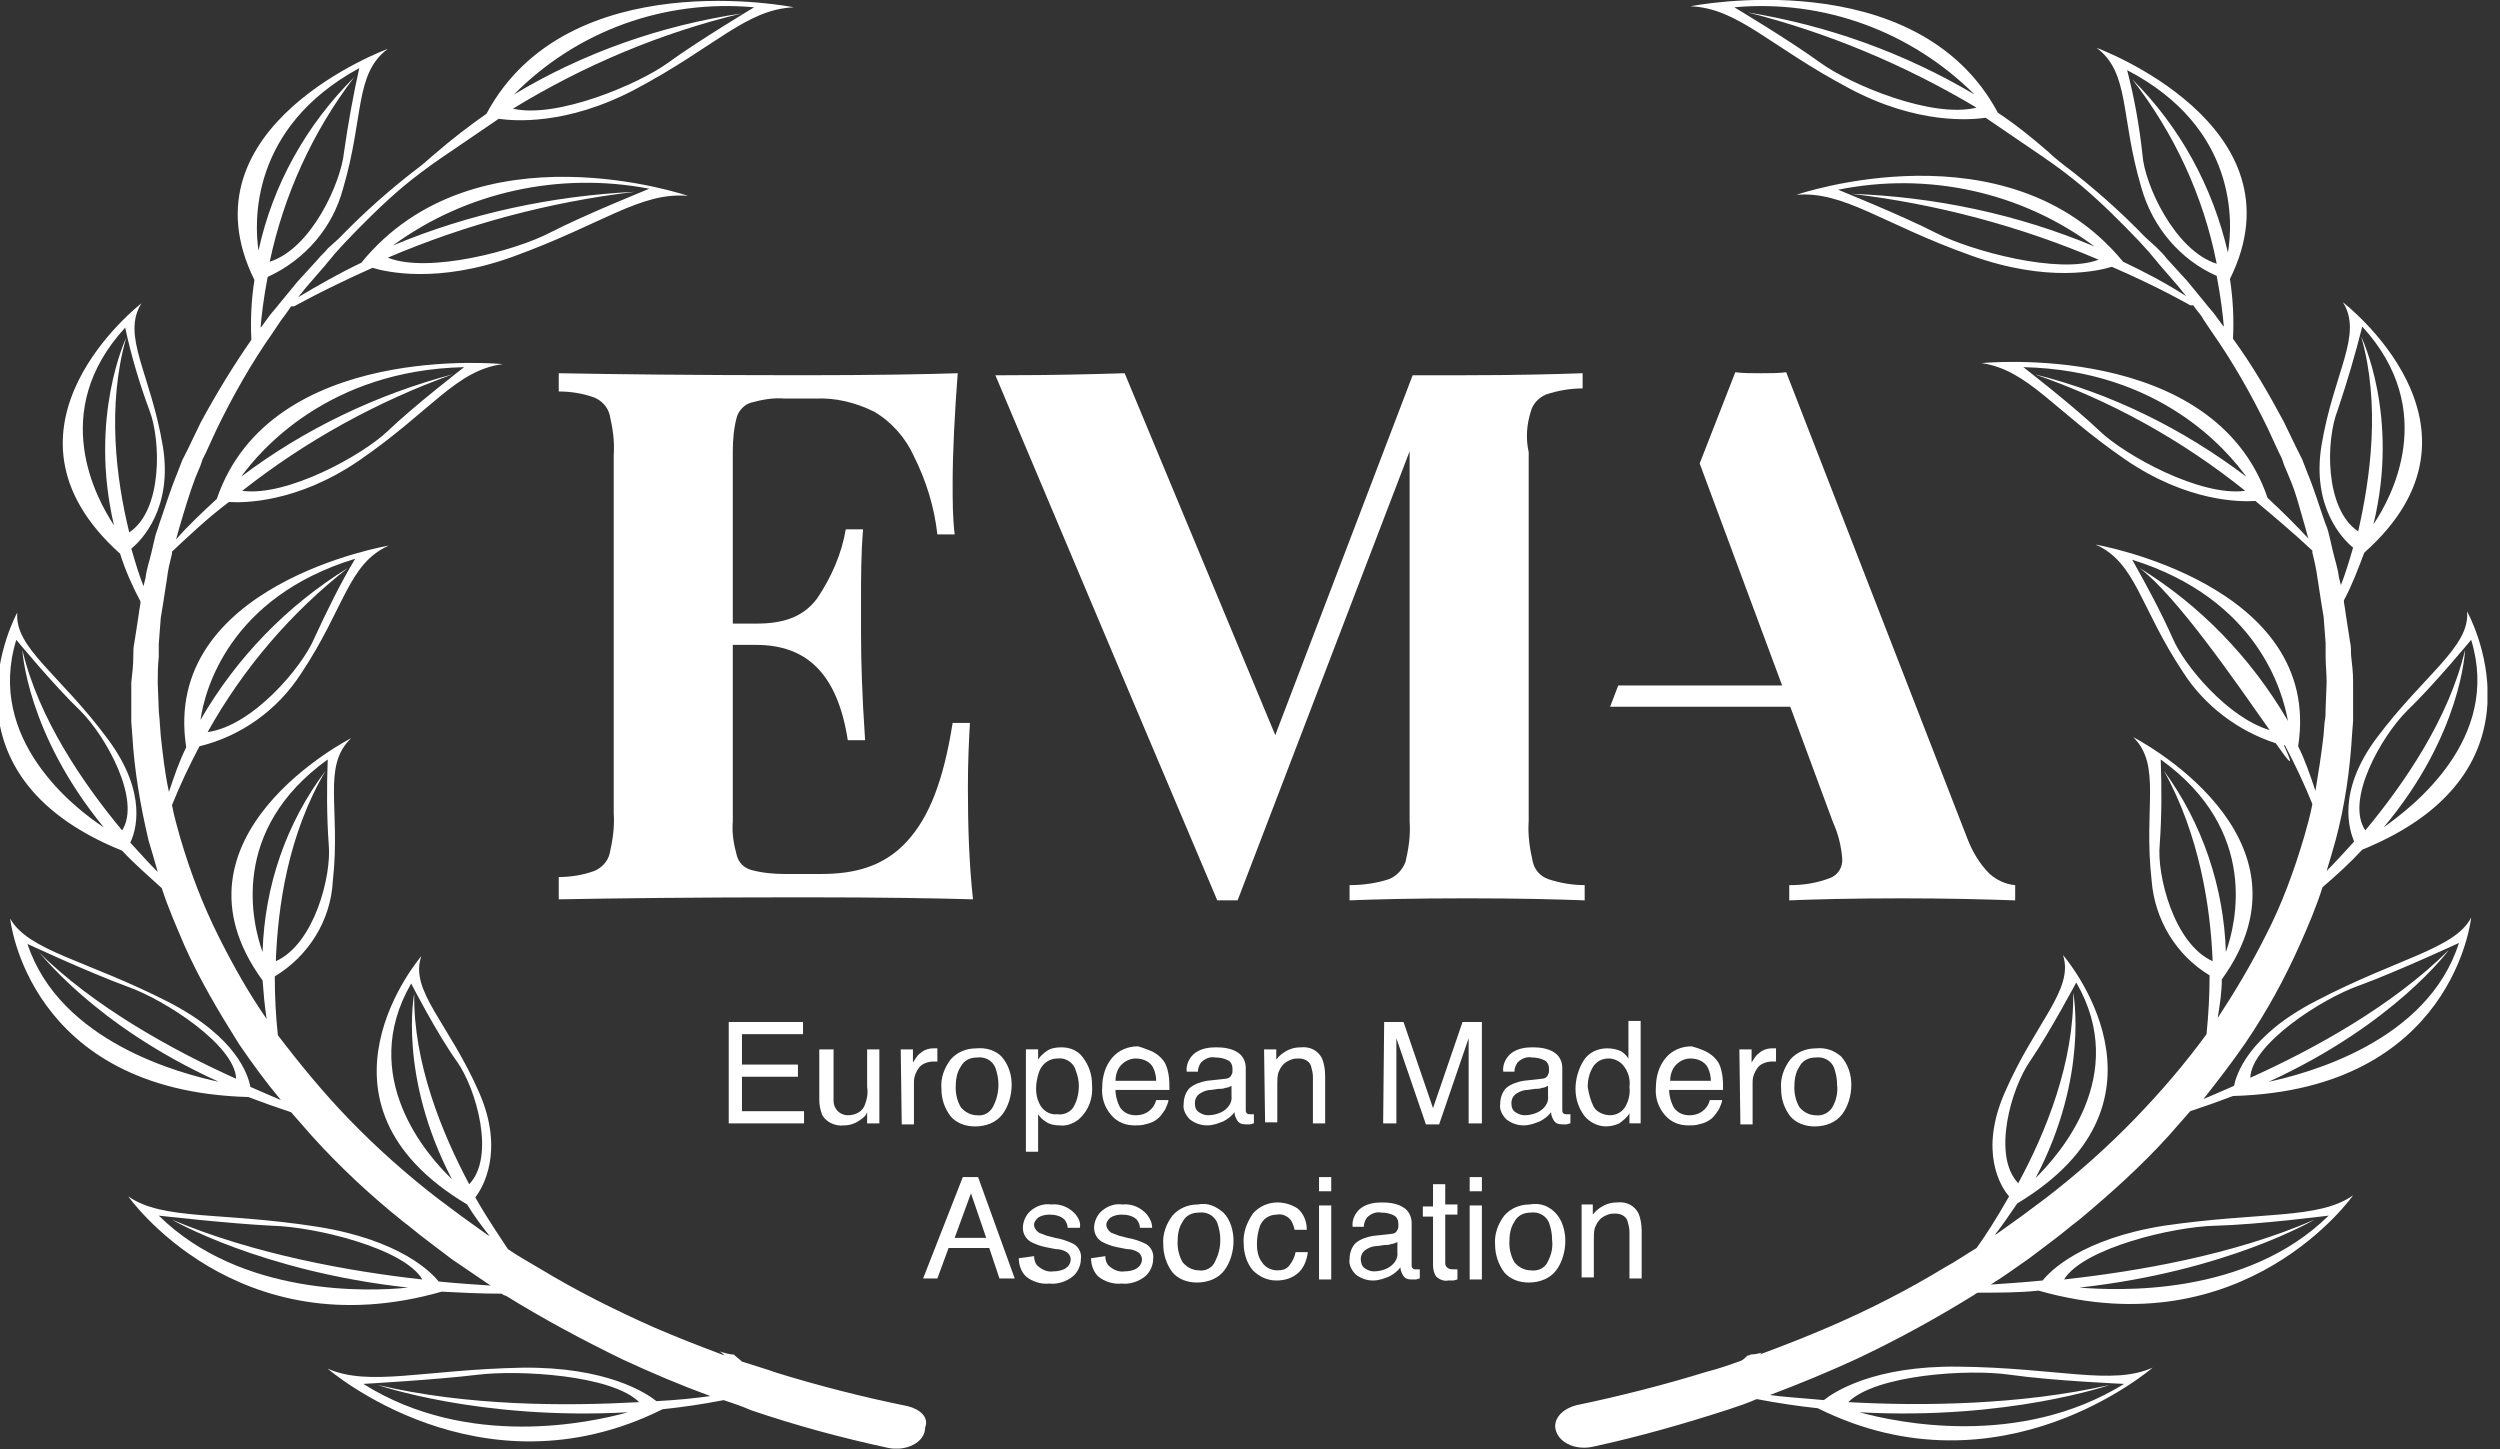 <svg xmlns="http://www.w3.org/2000/svg" width="138" height="80" viewBox="0 0 138 80" fill="none"><rect x="0" y="0" width="138" height="80" fill="#333333" stroke="none"/><g clip-path="url(#clip0_1969_4024)"><path d="M53.428 43.432C53.428 45.502 53.484 47.572 53.709 49.643C51.855 49.587 48.709 49.531 44.27 49.531C38.259 49.531 33.821 49.587 30.843 49.643V48.412C31.517 48.412 32.192 48.3 32.81 48.076C33.203 47.908 33.54 47.572 33.652 47.125C33.821 46.397 33.933 45.614 33.877 44.886V25.134C33.933 24.351 33.821 23.623 33.652 22.896C33.54 22.448 33.203 22.112 32.81 21.945C32.192 21.721 31.517 21.609 30.843 21.609V20.602C33.821 20.657 38.259 20.713 44.27 20.713C48.315 20.713 51.181 20.657 52.866 20.602C52.698 22.84 52.586 24.91 52.586 26.701C52.586 27.652 52.585 28.547 52.697 29.499H51.743C51.574 27.988 51.124 26.533 50.45 25.19C50.001 24.183 49.215 23.287 48.26 22.728C47.248 22.224 46.125 21.945 45.001 22H43.316C42.698 21.945 42.079 22.056 41.461 22.224C41.068 22.336 40.787 22.672 40.675 23.008C40.506 23.623 40.45 24.295 40.45 24.91V34.423H41.742C43.203 34.423 44.326 34.087 45.113 33.024C45.9 31.849 46.462 30.562 46.687 29.219H47.641C47.529 30.562 47.529 31.849 47.529 33.08V35.038C47.529 36.437 47.585 38.396 47.754 40.858H46.798C46.237 37.221 44.551 35.598 41.742 35.598H40.45V45.334C40.394 46.006 40.506 46.621 40.675 47.237C40.787 47.628 41.068 47.908 41.461 48.02C42.079 48.188 42.698 48.244 43.316 48.244H45.338C47.248 48.244 48.821 47.796 50.057 46.453C51.293 45.11 52.08 43.096 52.586 39.906H53.54C53.484 40.914 53.428 42.033 53.428 43.432Z" fill="white"></path><path d="M109.834 48.245C109.272 47.686 108.879 47.014 108.598 46.287L98.598 20.547C98.204 20.603 97.699 20.603 97.193 20.603C96.688 20.603 96.182 20.603 95.789 20.547L93.822 25.583L98.373 37.837H89.328L88.878 39.012H98.823L101.182 45.391C101.463 46.007 101.631 46.678 101.688 47.35C101.744 47.853 101.463 48.301 101.013 48.469C100.283 48.749 99.553 48.861 98.766 48.861V49.7C100.114 49.644 102.193 49.588 105.003 49.588C107.531 49.588 109.609 49.644 111.238 49.7V48.861C110.677 48.805 110.227 48.581 109.834 48.245Z" fill="white"></path><path d="M84.496 22.728C84.609 22.28 84.946 21.945 85.339 21.777C86.013 21.553 86.687 21.441 87.361 21.441V20.602C85.844 20.657 83.653 20.713 80.901 20.713H77.979L70.395 40.578L62.08 20.602C60.282 20.657 58.091 20.713 55.563 20.713C55.338 20.713 55.113 20.713 54.945 20.713L62.361 38.284L67.193 49.699H68.316L77.811 24.91V45.334C77.867 46.117 77.755 46.845 77.586 47.572C77.418 48.02 77.08 48.356 76.687 48.524C76.013 48.747 75.283 48.859 74.496 48.859V49.699C75.901 49.643 78.035 49.587 81.013 49.587C83.822 49.587 85.957 49.643 87.474 49.699V48.859C86.8 48.859 86.126 48.747 85.452 48.524C85.002 48.356 84.721 48.02 84.609 47.572C84.44 46.845 84.328 46.062 84.384 45.334V24.966C84.215 24.183 84.272 23.455 84.496 22.728Z" fill="white"></path><path d="M127.868 55.239C124.048 57.198 123.43 59.38 123.317 59.94C122.699 60.219 122.138 60.443 121.632 60.667C122.418 59.66 123.205 58.653 123.936 57.589C125.116 55.855 126.126 54.008 126.969 52.106C127.419 51.098 127.868 50.035 128.205 48.972C128.992 48.301 129.722 47.629 130.397 46.902C141.127 42.537 136.183 33.752 136.183 33.752C136.352 35.711 133.823 37.221 131.183 40.746C128.936 43.768 129.722 45.895 129.947 46.454C129.385 47.07 128.88 47.629 128.43 48.077C128.599 47.517 128.767 46.958 128.936 46.342C129.441 44.44 129.722 42.481 129.835 40.523L129.891 39.795C129.891 39.572 129.891 39.292 129.891 39.068V37.613C129.891 37.109 129.834 36.662 129.778 36.158C129.778 35.934 129.778 35.654 129.722 35.431L129.61 34.703L129.497 33.976L129.441 33.584L129.385 33.248V33.136C129.834 32.297 130.171 31.402 130.508 30.507C138.318 23.568 129.329 16.686 129.329 16.686C130.453 18.476 128.823 20.546 128.149 24.575C127.588 27.989 129.329 29.779 129.891 30.227C129.666 31.01 129.441 31.738 129.216 32.297L129.104 31.849C129.048 31.346 128.879 30.898 128.767 30.395L128.599 29.667C128.542 29.443 128.486 29.164 128.374 28.94C128.037 27.989 127.756 27.037 127.363 26.086L127.082 25.359L126.913 25.023L126.745 24.687L126.07 23.288C125.228 21.721 124.329 20.155 123.261 18.7C123.318 17.581 123.262 16.518 123.093 15.399C127.307 6.893 115.733 2.64 115.733 2.64C117.587 4.039 117.025 6.39 118.205 10.362C118.823 12.545 120.34 14.335 122.362 15.231C122.587 16.406 122.699 17.357 122.756 18.028L122.7 17.972L122.25 17.357C122.082 17.133 121.913 16.965 121.744 16.741L120.733 15.51L119.61 14.279C119.441 14.056 119.273 13.888 119.048 13.664L118.43 13.104C117.025 11.649 115.508 10.306 113.879 9.075C113.598 8.852 113.317 8.628 113.092 8.404C112.193 7.621 111.294 6.893 110.283 6.222C105.789 -2.172 93.317 0.346 93.317 0.346C95.957 0.458 97.643 2.529 102.081 4.879C105.845 6.893 108.823 6.613 109.609 6.501L112.811 8.684C113.542 9.187 114.216 9.691 114.89 10.251C116.014 11.202 117.081 12.265 118.093 13.328L118.654 13.944C118.823 14.167 118.992 14.335 119.16 14.559L120.227 15.79L120.677 16.35C119.553 15.622 118.374 15.007 117.194 14.447C110.845 6.725 99.159 10.754 99.159 10.754C101.8 10.53 103.935 12.377 108.823 14.111C113.036 15.622 115.845 14.951 116.576 14.727C119.272 15.902 120.902 16.853 120.902 16.853H121.07L121.183 17.021C121.351 17.245 121.52 17.413 121.632 17.637L122.081 18.308C123.261 19.987 124.272 21.777 125.171 23.624L125.79 24.967L125.958 25.303L126.07 25.638L126.351 26.31C126.745 27.205 126.969 28.156 127.25 29.108C127.306 29.331 127.362 29.499 127.419 29.723C126.688 28.94 125.958 28.212 125.171 27.485C122.194 18.756 109.385 20.043 109.385 20.043C111.969 20.434 113.317 22.617 117.306 25.359C120.733 27.709 123.655 27.709 124.498 27.653C125.565 28.548 126.632 29.443 127.643 30.395V30.507C127.756 30.954 127.868 31.458 127.924 31.905L128.149 33.36L128.205 33.696L128.261 34.032L128.318 34.759L128.374 35.487C128.374 35.711 128.374 35.99 128.374 36.214C128.374 36.718 128.43 37.165 128.43 37.669L128.374 39.124C128.374 39.348 128.374 39.627 128.318 39.851L128.261 40.579C128.149 41.586 127.98 42.649 127.812 43.656C127.531 42.817 127.25 41.978 126.857 41.194C128.261 32.241 115.677 30.059 115.677 30.059C117.924 31.066 118.093 33.472 120.508 37.109C121.688 38.956 123.542 40.355 125.621 41.026C126.408 42.145 126.688 42.481 126.07 41.138H126.126C126.688 42.201 127.194 43.265 127.643 44.384C127.531 44.999 127.363 45.559 127.194 46.174C126.632 48.077 125.958 49.923 125.059 51.658C124.273 53.225 123.374 54.736 122.419 56.19C122.531 55.463 122.643 54.791 122.643 54.064C128.374 46.118 117.756 40.691 117.756 40.691C119.329 42.257 118.317 44.552 118.767 48.58C118.935 50.763 120.115 52.721 121.969 53.84C121.969 54.903 121.913 55.967 121.8 57.086C120.621 58.708 119.272 60.275 117.868 61.73C116.351 63.297 114.722 64.752 112.98 66.095C112.531 66.43 112.081 66.766 111.632 67.102L110.227 68.109L110.115 68.165C110.564 67.605 110.958 66.99 111.351 66.43C120.846 60.723 113.879 52.721 113.879 52.721C114.497 54.624 112.362 56.414 110.677 60.275C109.216 63.577 110.452 65.535 110.902 66.039C110.171 67.326 109.553 68.277 109.104 68.892C108.542 69.228 107.98 69.62 107.362 69.956C105.34 71.187 103.261 72.25 101.07 73.201C99.778 73.761 98.486 74.264 97.137 74.768C97.193 74.712 97.249 74.656 97.306 74.656C97.081 74.712 96.856 74.768 96.631 74.768C96.575 74.824 96.519 74.824 96.463 74.824C96.35 74.936 96.238 75.048 96.126 75.104C95.508 75.327 94.89 75.551 94.216 75.719C91.856 76.447 89.44 77.062 87.025 77.566C86.35 77.734 85.844 78.181 85.844 78.741C85.9 79.58 86.912 80.084 87.923 79.86C90.507 79.3 93.036 78.573 95.452 77.789C95.957 77.622 96.463 77.454 96.969 77.23C98.148 77.454 99.272 77.622 100.34 77.734C110.452 82.769 118.823 75.495 118.823 75.495C116.576 76.502 113.598 75.495 108.092 75.439C103.429 75.383 101.238 76.838 100.676 77.286C99.497 77.174 98.486 77.118 97.699 77.006C99.328 76.391 100.957 75.719 102.53 74.992C104.778 73.928 106.912 72.753 108.991 71.466C109.047 71.41 109.16 71.355 109.216 71.355C110.34 71.355 111.463 71.355 112.53 71.243C123.935 74.488 129.891 65.983 129.891 65.983C127.981 67.326 124.778 66.878 119.441 67.661C114.891 68.389 113.149 70.179 112.755 70.683C111.632 70.795 110.677 70.851 109.89 70.907C110.621 70.459 111.295 69.956 112.025 69.452L113.43 68.389C113.879 68.053 114.328 67.661 114.778 67.326C116.519 65.871 118.205 64.36 119.722 62.681C120.115 62.234 120.508 61.786 120.902 61.338C121.744 61.059 122.531 60.779 123.261 60.499C135.453 60.163 136.408 50.651 136.408 50.651C135.509 52.385 132.363 52.889 127.868 55.239ZM132.868 39.236C134.329 37.837 136.408 35.319 136.408 35.319C138.093 40.803 133.149 44.552 131.576 45.671C135.902 40.523 136.071 35.878 136.071 35.878C135.172 39.683 132.7 43.265 130.565 45.839C129.441 44.16 131.464 40.635 132.868 39.236ZM129.048 22.617C129.554 21.106 130.003 19.595 130.397 18.028C134.666 22.673 131.969 27.541 131.014 28.94C132.475 22.953 130.34 18.588 130.34 18.588C131.407 22.337 130.846 26.366 130.172 29.331C128.318 28.101 128.374 24.296 129.048 22.617ZM100.508 3.48C98.823 2.249 95.733 0.402 95.733 0.402C100.677 -0.045 105.508 1.745 108.991 5.214C105.115 2.92 100.901 1.409 96.463 0.682C100.901 1.801 105.171 3.592 109.104 5.942C106.632 6.557 102.137 4.655 100.508 3.48ZM106.912 12.88C104.946 11.873 101.463 10.474 101.463 10.474C106.407 9.467 111.575 10.586 115.62 13.608C111.351 11.817 106.8 10.866 102.193 10.698C106.913 11.258 111.519 12.489 115.845 14.335C113.654 15.175 108.766 13.832 106.912 12.88ZM122.981 13.944C122.138 10.306 120.34 7.005 117.699 4.375C120.003 7.341 121.632 10.81 122.362 14.559C120.059 13.832 118.373 10.194 118.261 8.516C118.093 6.949 117.812 5.382 117.418 3.872C123.542 7.061 123.261 12.321 122.981 13.944ZM123.936 27.093C121.464 27.429 117.306 25.135 115.901 23.792C114.441 22.393 111.688 20.267 111.688 20.267C119.272 20.434 122.98 24.911 123.992 26.31C120.508 23.68 116.576 21.721 112.306 20.658C116.52 22.113 120.452 24.296 123.936 27.093ZM118.093 31.346C120.171 32.913 123.43 37.669 125.284 40.299C122.98 39.627 120.565 36.718 119.947 35.263C119.272 33.752 118.486 32.297 117.699 30.898C124.666 33.081 126.014 38.228 126.295 39.795C124.272 36.326 121.464 33.416 118.093 31.346ZM122.138 53.057C120.003 52.106 119.048 48.301 119.216 46.622C119.329 45.055 119.328 43.488 119.272 41.922C124.722 45.839 123.43 50.986 122.868 52.553C122.756 48.972 121.576 45.447 119.441 42.537C121.408 46.062 122.025 50.091 122.138 53.057ZM112.081 58.541C113.149 56.974 114.609 54.232 114.609 54.232C117.587 59.38 113.654 63.745 112.362 65.031C115.34 59.38 114.441 54.791 114.441 54.791C114.497 58.653 112.924 62.513 111.407 65.311C109.946 63.8 111.014 60.051 112.081 58.541ZM110.958 75.887C113.317 76.223 117.25 76.391 117.25 76.391C111.463 79.972 104.665 78.517 102.643 77.957C110.845 78.405 116.463 76.447 116.463 76.447C111.519 77.566 106.07 77.622 102.025 77.398C103.542 75.887 108.654 75.551 110.958 75.887ZM122.25 67.661C124.61 67.605 128.542 67.102 128.542 67.102C123.991 71.578 116.913 71.243 114.778 71.075C122.924 70.179 127.756 67.326 127.756 67.326C123.261 69.284 117.98 70.179 113.935 70.627C115.002 68.892 119.947 67.717 122.25 67.661ZM125.228 59.716C132.194 56.526 135.172 52.441 135.172 52.441C132.082 55.519 127.7 57.925 124.217 59.492C124.273 57.645 128.149 55.127 130.228 54.4C132.362 53.616 135.734 52.05 135.734 52.05C133.992 57.533 127.306 59.268 125.228 59.716Z" fill="white"></path><path d="M50.113 77.622C47.641 77.119 45.225 76.503 42.866 75.776C42.248 75.552 41.63 75.384 40.956 75.16C40.843 75.048 40.675 74.936 40.506 74.769C40.225 74.769 39.944 74.657 39.72 74.601C39.832 74.657 39.888 74.713 40.001 74.825C38.652 74.321 37.36 73.817 36.068 73.258C33.933 72.306 31.798 71.243 29.776 70.012C29.214 69.677 28.596 69.341 28.034 68.949C27.641 68.334 26.966 67.382 26.236 66.095C26.629 65.592 27.866 63.577 26.461 60.332C24.776 56.471 22.584 54.68 23.259 52.778C23.259 52.778 16.292 60.836 25.787 66.487C26.124 67.047 26.573 67.662 27.023 68.222L26.91 68.166L25.506 67.159C25.056 66.823 24.607 66.487 24.157 66.151C22.416 64.808 20.786 63.353 19.27 61.787C17.865 60.332 16.573 58.765 15.337 57.142C15.224 56.079 15.168 55.016 15.168 53.897C17.022 52.778 18.258 50.819 18.371 48.637C18.82 44.608 17.753 42.314 19.382 40.747C19.382 40.747 8.707 46.175 14.494 54.121C14.55 54.848 14.607 55.52 14.719 56.247C13.708 54.792 12.865 53.281 12.078 51.715C11.18 49.924 10.505 48.133 9.944 46.231C9.775 45.615 9.607 45.056 9.494 44.44C9.944 43.321 10.449 42.258 11.011 41.195C13.315 40.635 15.337 39.181 16.629 37.166C19.045 33.529 19.213 31.123 21.461 30.116C21.461 30.116 8.876 32.242 10.28 41.251C9.887 42.034 9.607 42.874 9.326 43.713C9.101 42.706 8.988 41.642 8.876 40.635L8.82 39.908C8.82 39.684 8.764 39.404 8.764 39.181L8.707 37.726C8.707 37.222 8.708 36.774 8.764 36.271C8.764 36.047 8.764 35.767 8.764 35.543L8.82 34.816L8.876 34.089L8.932 33.753L8.988 33.417L9.213 31.962C9.27 31.459 9.382 31.011 9.494 30.563V30.451C10.505 29.5 11.517 28.549 12.64 27.709C13.427 27.765 16.404 27.765 19.831 25.415C23.82 22.673 25.169 20.435 27.753 20.099C27.753 20.099 14.944 18.812 11.966 27.542C11.179 28.269 10.393 28.997 9.719 29.78C9.775 29.556 9.831 29.388 9.888 29.164C10.168 28.213 10.449 27.262 10.786 26.366L11.067 25.695L11.18 25.359L11.348 25.024L11.966 23.681C12.865 21.834 13.876 20.044 15.056 18.365L15.506 17.693C15.674 17.47 15.843 17.246 15.955 17.078L16.068 16.91H16.236C16.236 16.91 17.922 15.959 20.562 14.784C21.292 15.008 24.158 15.679 28.315 14.168C33.259 12.377 35.338 10.587 37.978 10.811C37.978 10.811 26.236 6.782 19.944 14.504C18.764 15.063 17.584 15.735 16.46 16.406L16.91 15.847L17.977 14.616C18.146 14.392 18.315 14.224 18.483 14L19.045 13.385C20.056 12.322 21.124 11.258 22.247 10.307C22.922 9.748 23.595 9.244 24.326 8.74L27.528 6.558C28.315 6.67 31.236 6.95 35.057 4.935C39.495 2.585 41.18 0.515 43.821 0.403C43.821 0.403 31.348 -2.115 26.854 6.278C25.899 6.95 24.944 7.677 24.045 8.461C23.764 8.684 23.54 8.908 23.259 9.132C21.629 10.363 20.112 11.706 18.708 13.161L18.09 13.72C17.921 13.944 17.697 14.112 17.528 14.336L16.404 15.567L15.393 16.798C15.225 17.022 15.056 17.19 14.887 17.414L14.438 18.029L14.382 18.085C14.438 17.414 14.55 16.462 14.775 15.287C16.854 14.336 18.371 12.545 18.933 10.419C20.112 6.446 19.551 4.096 21.405 2.697C21.405 2.697 9.831 6.95 14.045 15.455C13.876 16.518 13.82 17.637 13.876 18.756C12.865 20.211 11.91 21.778 11.067 23.345L10.393 24.744L10.225 25.079L10.056 25.415L9.775 26.143C9.382 27.094 9.101 28.045 8.764 28.997C8.708 29.22 8.595 29.444 8.539 29.724L8.371 30.451C8.258 30.955 8.089 31.403 8.033 31.906L7.921 32.354C7.697 31.794 7.472 31.067 7.247 30.284C7.809 29.836 9.55 28.045 8.988 24.632C8.314 20.603 6.685 18.533 7.809 16.742C7.809 16.742 -1.124 23.625 6.629 30.563C6.91 31.459 7.303 32.354 7.752 33.193V33.305L7.696 33.641L7.64 34.032L7.528 34.76L7.415 35.487C7.359 35.711 7.359 35.991 7.359 36.215C7.359 36.718 7.303 37.166 7.247 37.67V39.124C7.247 39.348 7.247 39.628 7.247 39.852L7.303 40.579C7.415 42.538 7.753 44.496 8.202 46.399C8.371 46.958 8.539 47.518 8.707 48.133C8.258 47.686 7.752 47.126 7.19 46.511C7.471 45.951 8.202 43.825 5.955 40.803C3.314 37.222 0.786 35.767 0.955 33.809C0.955 33.809 -3.933 42.65 6.741 46.958C7.415 47.686 8.202 48.357 8.932 49.029C9.27 50.092 9.719 51.099 10.168 52.162C11.011 54.065 12.078 55.855 13.202 57.646C13.932 58.709 14.663 59.716 15.506 60.724C15 60.5 14.438 60.276 13.82 59.996C13.708 59.381 13.09 57.254 9.269 55.296C4.775 53.002 1.572 52.498 0.561 50.707C0.561 50.707 1.516 60.22 13.708 60.556C14.438 60.835 15.225 61.115 16.068 61.395C16.461 61.843 16.854 62.29 17.247 62.738C18.764 64.417 20.449 65.983 22.191 67.382C22.64 67.718 23.09 68.11 23.54 68.445L24.944 69.509C25.674 70.012 26.349 70.46 27.079 70.963C26.292 70.907 25.337 70.852 24.214 70.74C23.821 70.236 22.079 68.445 17.528 67.718C12.191 66.879 8.989 67.382 7.079 66.039C7.079 66.039 13.034 74.545 24.382 71.299C25.45 71.355 26.517 71.411 27.697 71.411C27.753 71.467 27.865 71.523 27.922 71.523C30 72.81 32.191 73.985 34.383 75.048C35.956 75.776 37.528 76.447 39.214 77.063C38.427 77.175 37.36 77.287 36.236 77.343C35.675 76.895 33.483 75.44 28.82 75.496C23.371 75.608 20.393 76.559 18.09 75.552C18.09 75.552 26.461 82.826 36.574 77.79C37.641 77.678 38.821 77.51 39.945 77.287C40.45 77.454 40.955 77.622 41.461 77.846C43.933 78.685 46.405 79.357 48.99 79.916C50.001 80.14 51.068 79.637 51.068 78.797C51.293 78.238 50.787 77.79 50.113 77.622ZM22.865 54.848C22.865 54.848 21.966 59.381 24.944 65.088C23.596 63.801 19.719 59.437 22.697 54.289C22.697 54.289 24.101 57.03 25.225 58.597C26.293 60.108 27.36 63.857 25.899 65.368C24.382 62.514 22.809 58.653 22.865 54.848ZM19.607 30.843C18.764 32.242 18.034 33.753 17.36 35.208C16.685 36.83 13.933 40.076 11.461 40.411C13.427 36.886 16.067 33.809 19.213 31.347C15.843 33.417 13.034 36.327 11.067 39.74C11.292 38.117 12.64 32.969 19.607 30.843ZM25.618 20.267C25.618 20.267 22.866 22.394 21.405 23.793C20 25.136 15.842 27.43 13.37 27.094C16.854 24.352 20.787 22.17 25 20.659C20.787 21.778 16.798 23.681 13.315 26.311C14.326 24.912 18.09 20.435 25.618 20.267ZM21.686 13.553C25.731 10.587 30.899 9.468 35.843 10.419C35.843 10.419 32.36 11.818 30.394 12.825C28.484 13.832 23.652 15.119 21.405 14.224C25.731 12.377 30.337 11.146 35.057 10.587C30.506 10.811 25.956 11.762 21.686 13.553ZM28.371 5.215C31.854 1.69 36.686 -0.045 41.63 0.403C41.63 0.403 38.54 2.249 36.855 3.481C35.225 4.656 30.731 6.558 28.315 5.999C32.248 3.592 36.517 1.802 40.956 0.739C36.461 1.41 32.191 2.921 28.371 5.215ZM19.831 3.76C19.494 5.271 19.213 6.838 18.989 8.405C18.82 10.083 17.191 13.72 14.887 14.448C15.674 10.755 17.247 7.286 19.55 4.264C16.91 6.894 15.056 10.195 14.27 13.832C14.045 12.322 13.764 7.062 19.831 3.76ZM6.966 18.645C6.966 18.645 4.887 23.009 6.292 28.997C5.337 27.542 2.64 22.729 6.91 18.085C7.247 19.652 7.696 21.163 8.258 22.673C8.876 24.296 8.989 28.157 7.135 29.388C6.404 26.422 5.899 22.394 6.966 18.645ZM6.741 45.839C4.606 43.265 2.134 39.684 1.235 35.879C1.235 35.879 1.46 40.468 5.73 45.671C4.101 44.608 -0.787 40.803 0.899 35.319C0.899 35.319 2.977 37.837 4.438 39.236C5.842 40.635 7.809 44.16 6.741 45.839ZM14.494 52.554C13.932 50.987 12.64 45.839 18.09 41.922C18.034 43.489 18.034 45.056 18.146 46.623C18.314 48.301 17.36 52.106 15.225 53.058C15.337 50.036 15.899 46.063 17.977 42.538C15.786 45.447 14.606 48.917 14.494 52.554ZM12.078 59.716C10 59.269 3.314 57.534 1.516 52.106C1.516 52.106 4.887 53.673 7.022 54.456C9.101 55.184 12.977 57.702 13.034 59.548C9.55 57.982 5.168 55.576 2.078 52.498C2.134 52.442 5.056 56.527 12.078 59.716ZM22.528 71.075C20.393 71.299 13.315 71.579 8.764 67.103C8.764 67.103 12.696 67.55 15.056 67.662C17.359 67.718 22.303 68.893 23.315 70.628C19.27 70.18 13.989 69.229 9.494 67.326C9.494 67.326 14.382 70.18 22.528 71.075ZM34.663 77.958C32.641 78.518 25.843 80.028 20.056 76.391C20.056 76.391 24.045 76.167 26.349 75.888C28.596 75.608 33.764 75.888 35.281 77.398C31.236 77.622 25.787 77.622 20.843 76.447C20.843 76.447 26.461 78.406 34.663 77.958Z" fill="white"></path><path d="M40.226 56.414H44.327V57.086H40.956V58.764H44.046V59.436H40.956V61.338H44.383V62.01H40.226V56.414Z" fill="white"></path><path d="M46.012 57.926V60.668C46.012 60.836 46.012 61.003 46.125 61.171C46.237 61.395 46.517 61.563 46.798 61.563C47.248 61.563 47.641 61.339 47.754 60.947C47.866 60.668 47.922 60.332 47.866 59.996V57.926H48.54V62.011H47.866V61.395C47.81 61.563 47.698 61.675 47.529 61.787C47.248 62.011 46.911 62.123 46.574 62.123C46.125 62.178 45.619 61.955 45.394 61.563C45.282 61.283 45.225 61.003 45.225 60.724V57.926H46.012Z" fill="white"></path><path d="M49.72 57.925H50.394V58.653C50.507 58.485 50.619 58.261 50.788 58.149C50.956 57.981 51.237 57.869 51.518 57.869H51.574H51.743V58.597C51.687 58.597 51.687 58.597 51.63 58.597C51.574 58.597 51.574 58.597 51.518 58.597C51.237 58.597 50.9 58.709 50.731 58.932C50.563 59.156 50.45 59.436 50.45 59.716V62.066H49.776L49.72 57.925Z" fill="white"></path><path d="M55.282 58.318C55.675 58.765 55.844 59.325 55.844 59.884C55.844 60.444 55.675 61.059 55.338 61.507C55.001 61.955 54.439 62.179 53.821 62.179C53.315 62.179 52.81 62.011 52.473 61.619C52.136 61.171 51.967 60.668 51.967 60.108C51.911 59.493 52.136 58.933 52.473 58.486C52.81 58.094 53.316 57.87 53.877 57.87C54.439 57.814 54.945 57.982 55.282 58.318ZM54.833 61.059C55.001 60.724 55.114 60.332 55.114 59.884C55.114 59.549 55.057 59.269 54.944 58.933C54.776 58.541 54.383 58.318 53.933 58.374C53.54 58.374 53.203 58.541 53.035 58.877C52.81 59.213 52.754 59.605 52.754 60.052C52.754 60.444 52.866 60.836 53.035 61.115C53.259 61.395 53.596 61.563 53.933 61.563C54.327 61.619 54.664 61.395 54.833 61.059Z" fill="white"></path><path d="M56.63 57.924H57.304V58.484C57.417 58.316 57.585 58.148 57.754 58.036C57.978 57.868 58.259 57.812 58.596 57.812C59.046 57.812 59.496 57.98 59.777 58.372C60.114 58.82 60.282 59.323 60.282 59.883C60.338 60.61 60.114 61.282 59.552 61.785C59.271 62.009 58.878 62.177 58.484 62.121C58.204 62.121 57.922 62.065 57.698 61.897C57.529 61.785 57.417 61.673 57.304 61.506V63.576H56.63V57.924ZM59.215 61.17C59.44 60.834 59.552 60.386 59.552 59.939C59.552 59.659 59.496 59.379 59.383 59.099C59.271 58.652 58.822 58.372 58.372 58.428C57.923 58.428 57.529 58.708 57.361 59.155C57.249 59.491 57.192 59.771 57.192 60.107C57.192 60.386 57.249 60.666 57.361 60.89C57.529 61.282 57.923 61.562 58.372 61.506C58.709 61.562 59.046 61.394 59.215 61.17Z" fill="white"></path><path d="M63.597 58.038C63.822 58.15 64.046 58.317 64.215 58.541C64.383 58.765 64.439 58.989 64.496 59.269C64.552 59.548 64.552 59.884 64.552 60.164H61.575C61.575 60.5 61.687 60.891 61.855 61.171C62.08 61.451 62.361 61.563 62.698 61.563C63.035 61.563 63.316 61.451 63.541 61.227C63.653 61.115 63.766 60.947 63.822 60.724H64.496C64.496 60.891 64.383 61.059 64.327 61.227C64.215 61.395 64.103 61.563 63.99 61.675C63.766 61.899 63.484 62.011 63.203 62.066C63.035 62.122 62.81 62.122 62.642 62.122C62.136 62.122 61.687 61.955 61.35 61.563C60.956 61.115 60.788 60.556 60.844 59.996C60.844 59.437 61.012 58.821 61.406 58.373C61.743 57.982 62.248 57.758 62.81 57.758C63.035 57.814 63.316 57.926 63.597 58.038ZM63.822 59.66C63.822 59.437 63.765 59.157 63.653 58.933C63.484 58.597 63.092 58.429 62.698 58.429C62.417 58.429 62.136 58.541 61.911 58.765C61.687 58.989 61.575 59.325 61.575 59.66H63.822Z" fill="white"></path><path d="M67.642 59.547C67.754 59.547 67.923 59.491 67.979 59.323C68.035 59.267 68.035 59.155 68.035 59.044C68.035 58.82 67.979 58.652 67.81 58.54C67.586 58.428 67.361 58.372 67.08 58.372C66.799 58.316 66.518 58.428 66.293 58.652C66.181 58.82 66.125 58.988 66.125 59.155H65.507C65.451 58.764 65.675 58.316 66.012 58.092C66.35 57.868 66.743 57.812 67.136 57.812C67.529 57.812 67.979 57.868 68.316 58.092C68.597 58.26 68.766 58.596 68.766 58.932V61.282C68.766 61.338 68.765 61.394 68.822 61.45C68.878 61.506 68.934 61.506 68.99 61.506C69.046 61.506 69.046 61.506 69.102 61.506C69.159 61.506 69.159 61.506 69.215 61.506V62.009C69.159 62.009 69.046 62.065 68.99 62.065C68.934 62.065 68.822 62.065 68.766 62.065C68.541 62.065 68.372 62.009 68.26 61.785C68.204 61.673 68.147 61.562 68.147 61.394C67.979 61.617 67.754 61.785 67.529 61.897C67.249 62.009 66.968 62.121 66.631 62.121C66.294 62.121 65.957 62.009 65.676 61.785C65.451 61.562 65.282 61.226 65.338 60.946C65.338 60.61 65.451 60.275 65.676 60.051C65.957 59.827 66.294 59.715 66.631 59.659L67.642 59.547ZM66.181 61.394C66.349 61.506 66.518 61.562 66.687 61.562C66.911 61.562 67.192 61.506 67.417 61.394C67.754 61.226 68.035 60.89 67.979 60.498V59.939C67.866 59.995 67.754 60.051 67.642 60.051C67.529 60.107 67.361 60.107 67.249 60.107L66.855 60.163C66.687 60.163 66.462 60.219 66.293 60.331C66.069 60.442 65.957 60.666 65.957 60.89C65.957 61.114 66.012 61.282 66.181 61.394Z" fill="white"></path><path d="M69.777 57.925H70.451V58.485C70.62 58.261 70.844 58.093 71.069 57.981C71.293 57.869 71.518 57.813 71.799 57.813C72.305 57.757 72.754 57.981 72.979 58.429C73.091 58.708 73.148 59.044 73.148 59.38V62.01H72.473V59.436C72.473 59.212 72.417 59.044 72.361 58.82C72.249 58.541 71.968 58.429 71.687 58.429C71.575 58.429 71.406 58.429 71.294 58.485C71.125 58.541 70.9 58.653 70.788 58.82C70.675 58.932 70.62 59.1 70.564 59.212C70.507 59.436 70.507 59.604 70.507 59.828V61.954H69.833L69.777 57.925Z" fill="white"></path><path d="M76.406 56.414H77.474L79.103 61.17L80.732 56.414H81.8V62.01H81.069V58.708C81.069 58.596 81.069 58.428 81.069 58.149C81.069 57.869 81.069 57.589 81.069 57.309L79.44 62.066H78.71L77.08 57.309V57.477C77.08 57.589 77.08 57.813 77.08 58.093C77.08 58.373 77.08 58.596 77.08 58.708V62.01H76.35L76.406 56.414Z" fill="white"></path><path d="M85.114 59.547C85.226 59.547 85.395 59.491 85.451 59.323C85.508 59.211 85.507 59.155 85.507 59.044C85.507 58.82 85.451 58.652 85.282 58.54C85.058 58.428 84.833 58.372 84.552 58.372C84.271 58.316 83.991 58.428 83.766 58.652C83.654 58.82 83.597 58.988 83.597 59.155H82.979C82.923 58.764 83.148 58.316 83.485 58.092C83.822 57.868 84.216 57.812 84.609 57.812C85.002 57.812 85.451 57.868 85.788 58.092C86.069 58.26 86.238 58.596 86.238 58.932V61.282C86.238 61.338 86.238 61.394 86.294 61.45C86.35 61.506 86.406 61.506 86.463 61.506C86.519 61.506 86.519 61.506 86.575 61.506C86.631 61.506 86.631 61.506 86.687 61.506V62.009C86.631 62.009 86.519 62.065 86.463 62.065C86.406 62.065 86.294 62.065 86.238 62.065C86.013 62.065 85.845 62.009 85.732 61.785C85.676 61.673 85.62 61.562 85.62 61.394C85.451 61.617 85.226 61.785 85.002 61.897C84.721 62.009 84.44 62.121 84.103 62.121C83.766 62.121 83.429 62.009 83.148 61.785C82.923 61.562 82.755 61.226 82.811 60.946C82.811 60.61 82.923 60.275 83.148 60.051C83.429 59.827 83.766 59.715 84.103 59.659L85.114 59.547ZM83.653 61.394C83.822 61.506 83.99 61.562 84.159 61.562C84.384 61.562 84.665 61.506 84.89 61.394C85.227 61.226 85.508 60.89 85.451 60.498V59.939C85.339 59.995 85.226 60.051 85.114 60.051C85.002 60.107 84.833 60.107 84.721 60.107L84.328 60.163C84.159 60.163 83.935 60.219 83.766 60.331C83.541 60.442 83.429 60.666 83.429 60.89C83.429 61.114 83.485 61.282 83.653 61.394Z" fill="white"></path><path d="M89.496 58.036C89.665 58.148 89.777 58.26 89.89 58.428V56.357H90.564V62.009H89.946V61.449C89.834 61.673 89.609 61.841 89.384 62.009C89.159 62.121 88.878 62.177 88.653 62.177C88.204 62.177 87.755 61.953 87.474 61.617C87.137 61.17 86.968 60.666 86.968 60.106C86.968 59.547 87.137 58.987 87.418 58.54C87.699 58.092 88.204 57.868 88.71 57.868C88.991 57.868 89.272 57.924 89.496 58.036ZM87.98 61.114C88.148 61.394 88.541 61.561 88.878 61.561C89.216 61.561 89.497 61.394 89.665 61.17C89.89 60.834 90.002 60.386 89.946 59.995C90.002 59.603 89.89 59.155 89.609 58.819C89.44 58.596 89.103 58.428 88.822 58.428C88.485 58.428 88.204 58.54 87.98 58.819C87.755 59.155 87.642 59.547 87.642 59.995C87.698 60.386 87.811 60.778 87.98 61.114Z" fill="white"></path><path d="M94.16 58.038C94.385 58.15 94.609 58.317 94.778 58.541C94.946 58.765 95.002 58.989 95.058 59.269C95.115 59.548 95.114 59.884 95.114 60.164H92.137C92.137 60.5 92.249 60.891 92.418 61.171C92.642 61.451 92.923 61.563 93.26 61.563C93.598 61.563 93.879 61.451 94.103 61.227C94.216 61.115 94.328 60.947 94.384 60.724H95.058C95.058 60.891 94.946 61.059 94.89 61.227C94.778 61.395 94.665 61.563 94.553 61.675C94.328 61.899 94.047 62.011 93.766 62.066C93.598 62.122 93.373 62.122 93.205 62.122C92.699 62.122 92.25 61.955 91.912 61.563C91.519 61.115 91.35 60.556 91.407 59.996C91.407 59.437 91.575 58.821 91.969 58.373C92.305 57.982 92.811 57.758 93.373 57.758C93.598 57.814 93.935 57.926 94.16 58.038ZM94.441 59.66C94.441 59.437 94.384 59.157 94.272 58.933C94.103 58.597 93.71 58.429 93.317 58.429C93.036 58.429 92.755 58.541 92.53 58.765C92.305 58.989 92.193 59.325 92.193 59.66H94.441Z" fill="white"></path><path d="M96.013 57.925H96.688V58.653C96.8 58.485 96.912 58.261 97.081 58.149C97.249 57.981 97.531 57.869 97.811 57.869H97.867H98.036V58.597C97.98 58.597 97.98 58.597 97.923 58.597C97.867 58.597 97.868 58.597 97.811 58.597C97.531 58.597 97.193 58.709 97.025 58.932C96.856 59.156 96.744 59.436 96.744 59.716V62.066H96.07L96.013 57.925Z" fill="white"></path><path d="M101.631 58.318C102.025 58.765 102.193 59.325 102.193 59.884C102.193 60.444 102.025 61.059 101.687 61.507C101.35 61.955 100.788 62.179 100.17 62.179C99.665 62.179 99.159 62.011 98.822 61.619C98.485 61.171 98.317 60.668 98.317 60.108C98.26 59.493 98.485 58.933 98.822 58.486C99.159 58.094 99.665 57.87 100.227 57.87C100.789 57.814 101.238 57.982 101.631 58.318ZM101.182 61.059C101.351 60.724 101.463 60.332 101.407 59.884C101.407 59.549 101.35 59.269 101.238 58.933C101.07 58.541 100.676 58.318 100.227 58.374C99.834 58.374 99.496 58.541 99.328 58.877C99.103 59.213 99.047 59.605 99.047 60.052C99.047 60.444 99.159 60.836 99.328 61.115C99.552 61.395 99.89 61.563 100.227 61.563C100.62 61.619 101.014 61.395 101.182 61.059Z" fill="white"></path><path d="M53.147 64.975H53.99L56.012 70.57H55.17L54.608 68.891H52.361L51.743 70.57H50.956L53.147 64.975ZM54.439 68.332L53.597 65.87L52.697 68.332H54.439Z" fill="white"></path><path d="M57.08 69.34C57.08 69.508 57.136 69.732 57.248 69.844C57.473 70.068 57.81 70.236 58.147 70.18C58.372 70.18 58.653 70.124 58.821 70.012C58.99 69.9 59.102 69.732 59.102 69.508C59.102 69.34 58.99 69.172 58.877 69.117C58.709 69.005 58.484 68.949 58.26 68.949L57.698 68.837C57.417 68.781 57.136 68.669 56.911 68.557C56.63 68.389 56.462 68.109 56.462 67.774C56.462 67.438 56.63 67.046 56.911 66.822C57.248 66.543 57.641 66.431 58.035 66.487C58.54 66.431 59.046 66.654 59.383 67.046C59.552 67.27 59.664 67.494 59.608 67.774H58.934C58.934 67.606 58.878 67.494 58.766 67.326C58.541 67.102 58.204 67.046 57.923 67.046C57.698 67.046 57.473 67.102 57.304 67.214C57.192 67.326 57.08 67.438 57.08 67.606C57.08 67.774 57.192 67.942 57.361 68.053C57.529 68.109 57.642 68.165 57.81 68.221L58.26 68.333C58.597 68.389 58.934 68.501 59.271 68.669C59.552 68.837 59.72 69.172 59.664 69.508C59.664 69.844 59.496 70.236 59.215 70.46C58.878 70.739 58.372 70.907 57.923 70.851C57.473 70.907 56.967 70.739 56.63 70.46C56.349 70.18 56.237 69.788 56.237 69.452L57.08 69.34Z" fill="white"></path><path d="M61.013 69.34C61.013 69.508 61.069 69.732 61.181 69.844C61.406 70.068 61.743 70.236 62.08 70.18C62.305 70.18 62.586 70.124 62.754 70.012C62.923 69.9 63.035 69.732 63.035 69.508C63.035 69.34 62.922 69.172 62.81 69.117C62.642 69.005 62.417 68.949 62.192 68.949L61.63 68.837C61.35 68.781 61.069 68.669 60.844 68.557C60.563 68.389 60.394 68.109 60.394 67.774C60.394 67.438 60.563 67.046 60.844 66.822C61.181 66.543 61.574 66.431 61.967 66.487C62.473 66.431 62.979 66.654 63.316 67.046C63.484 67.27 63.597 67.494 63.597 67.774H62.922C62.922 67.606 62.867 67.494 62.754 67.326C62.529 67.102 62.192 67.046 61.911 67.046C61.687 67.046 61.462 67.102 61.294 67.214C61.181 67.326 61.069 67.438 61.069 67.606C61.069 67.774 61.181 67.942 61.35 68.053C61.518 68.109 61.63 68.165 61.799 68.221L62.248 68.333C62.585 68.389 62.923 68.501 63.26 68.669C63.541 68.837 63.709 69.172 63.653 69.508C63.653 69.844 63.484 70.236 63.203 70.46C62.866 70.739 62.361 70.907 61.911 70.851C61.462 70.907 60.956 70.739 60.619 70.46C60.338 70.18 60.226 69.788 60.226 69.452L61.013 69.34Z" fill="white"></path><path d="M67.529 66.934C67.923 67.326 68.091 67.941 68.091 68.501C68.091 69.06 67.922 69.676 67.585 70.123C67.248 70.571 66.687 70.795 66.069 70.795C65.563 70.795 65.057 70.627 64.72 70.235C64.383 69.787 64.214 69.228 64.214 68.724C64.158 68.109 64.383 67.549 64.72 67.102C65.057 66.71 65.563 66.486 66.125 66.486C66.687 66.374 67.136 66.598 67.529 66.934ZM67.08 69.62C67.249 69.284 67.361 68.892 67.361 68.445C67.361 68.109 67.305 67.829 67.192 67.493C67.024 67.102 66.63 66.878 66.181 66.934C65.787 66.934 65.451 67.102 65.282 67.437C65.057 67.773 65.001 68.165 65.001 68.612C65.001 69.004 65.114 69.396 65.282 69.676C65.507 69.955 65.844 70.123 66.181 70.123C66.518 70.179 66.911 70.011 67.08 69.62Z" fill="white"></path><path d="M71.63 66.711C71.968 66.99 72.136 67.438 72.136 67.886H71.462C71.406 67.662 71.35 67.438 71.181 67.27C71.013 67.102 70.732 66.99 70.507 67.046C70.057 67.046 69.72 67.27 69.552 67.662C69.439 67.998 69.383 68.334 69.383 68.669C69.383 69.005 69.439 69.397 69.664 69.676C69.833 69.956 70.17 70.124 70.507 70.124C70.788 70.124 71.013 70.068 71.181 69.844C71.35 69.62 71.462 69.397 71.518 69.117H72.192C72.136 69.564 71.968 70.012 71.63 70.292C71.293 70.572 70.9 70.684 70.451 70.684C69.945 70.684 69.496 70.46 69.159 70.124C68.822 69.732 68.653 69.173 68.653 68.669C68.597 68.054 68.822 67.494 69.159 66.99C69.496 66.599 70.001 66.375 70.507 66.375C70.9 66.375 71.293 66.487 71.63 66.711Z" fill="white"></path><path d="M72.811 64.975H73.484V65.758H72.811V64.975ZM72.811 66.541H73.484V70.626H72.811V66.541Z" fill="white"></path><path d="M76.799 68.11C76.912 68.11 77.08 68.054 77.136 67.886C77.192 67.83 77.193 67.718 77.193 67.606C77.193 67.382 77.136 67.214 76.968 67.102C76.743 66.99 76.518 66.935 76.237 66.935C75.957 66.879 75.675 66.99 75.451 67.214C75.338 67.382 75.282 67.55 75.282 67.718H74.665C74.608 67.326 74.833 66.879 75.17 66.655C75.507 66.431 75.9 66.375 76.293 66.375C76.687 66.375 77.136 66.431 77.474 66.655C77.754 66.823 77.923 67.158 77.923 67.494V69.844C77.923 69.9 77.923 69.956 77.979 70.012C78.035 70.068 78.092 70.068 78.148 70.068C78.204 70.068 78.204 70.068 78.26 70.068C78.316 70.068 78.316 70.068 78.372 70.068V70.572C78.316 70.572 78.204 70.628 78.148 70.628C78.092 70.628 77.979 70.628 77.923 70.628C77.698 70.628 77.529 70.572 77.417 70.348C77.361 70.236 77.305 70.124 77.305 69.956C77.137 70.18 76.912 70.348 76.687 70.46C76.406 70.572 76.125 70.684 75.788 70.684C75.451 70.684 75.114 70.572 74.833 70.348C74.608 70.124 74.44 69.788 74.496 69.508C74.496 69.173 74.608 68.837 74.833 68.613C75.114 68.389 75.451 68.278 75.788 68.222L76.799 68.11ZM75.339 70.012C75.507 70.124 75.676 70.18 75.844 70.18C76.069 70.18 76.35 70.124 76.574 70.012C76.912 69.844 77.192 69.508 77.136 69.117V68.557C77.024 68.613 76.912 68.669 76.799 68.669C76.687 68.725 76.518 68.725 76.406 68.725L76.013 68.781C75.844 68.781 75.619 68.837 75.451 68.949C75.226 69.061 75.114 69.285 75.114 69.508C75.114 69.676 75.17 69.9 75.339 70.012Z" fill="white"></path><path d="M79.103 65.367H79.777V66.486H80.451V67.046H79.777V69.732C79.777 69.844 79.833 69.956 79.945 70.011C80.058 70.067 80.114 70.067 80.226 70.067C80.282 70.067 80.283 70.067 80.339 70.067C80.395 70.067 80.395 70.067 80.451 70.067V70.627C80.395 70.627 80.282 70.683 80.226 70.683C80.114 70.683 80.058 70.683 79.945 70.683C79.721 70.739 79.44 70.627 79.272 70.459C79.159 70.291 79.103 70.067 79.103 69.844V67.158H78.541V66.598H79.103V65.367Z" fill="white"></path><path d="M81.126 64.975H81.8V65.758H81.126V64.975ZM81.126 66.541H81.8V70.626H81.126V66.541Z" fill="white"></path><path d="M85.844 66.934C86.237 67.326 86.406 67.941 86.406 68.501C86.406 69.06 86.238 69.676 85.901 70.123C85.564 70.571 85.002 70.795 84.384 70.795C83.878 70.795 83.372 70.627 83.035 70.235C82.698 69.787 82.53 69.228 82.53 68.724C82.474 68.109 82.698 67.549 83.035 67.102C83.372 66.71 83.878 66.486 84.44 66.486C85.058 66.374 85.507 66.598 85.844 66.934ZM85.451 69.62C85.62 69.284 85.732 68.892 85.676 68.445C85.676 68.109 85.62 67.829 85.507 67.493C85.339 67.102 84.946 66.878 84.496 66.934C84.103 66.934 83.766 67.102 83.597 67.437C83.372 67.773 83.316 68.165 83.316 68.612C83.316 69.004 83.428 69.396 83.597 69.676C83.822 69.955 84.159 70.123 84.496 70.123C84.889 70.179 85.283 70.011 85.451 69.62Z" fill="white"></path><path d="M87.249 66.486H87.923V67.045C88.092 66.821 88.317 66.653 88.541 66.541C88.766 66.43 88.991 66.374 89.272 66.374C89.777 66.318 90.227 66.541 90.451 66.989C90.564 67.269 90.62 67.605 90.62 67.94V70.57H89.946V67.996C89.946 67.773 89.89 67.605 89.834 67.381C89.721 67.101 89.44 66.989 89.159 66.989C89.047 66.989 88.878 66.989 88.766 67.045C88.597 67.101 88.373 67.213 88.261 67.381C88.148 67.493 88.092 67.661 88.036 67.773C87.98 67.996 87.98 68.164 87.98 68.388V70.514H87.305V66.486H87.249Z" fill="white"></path></g><defs><clipPath id="clip0_1969_4024"><rect width="137.307" height="79.961" fill="white"></rect></clipPath></defs></svg>